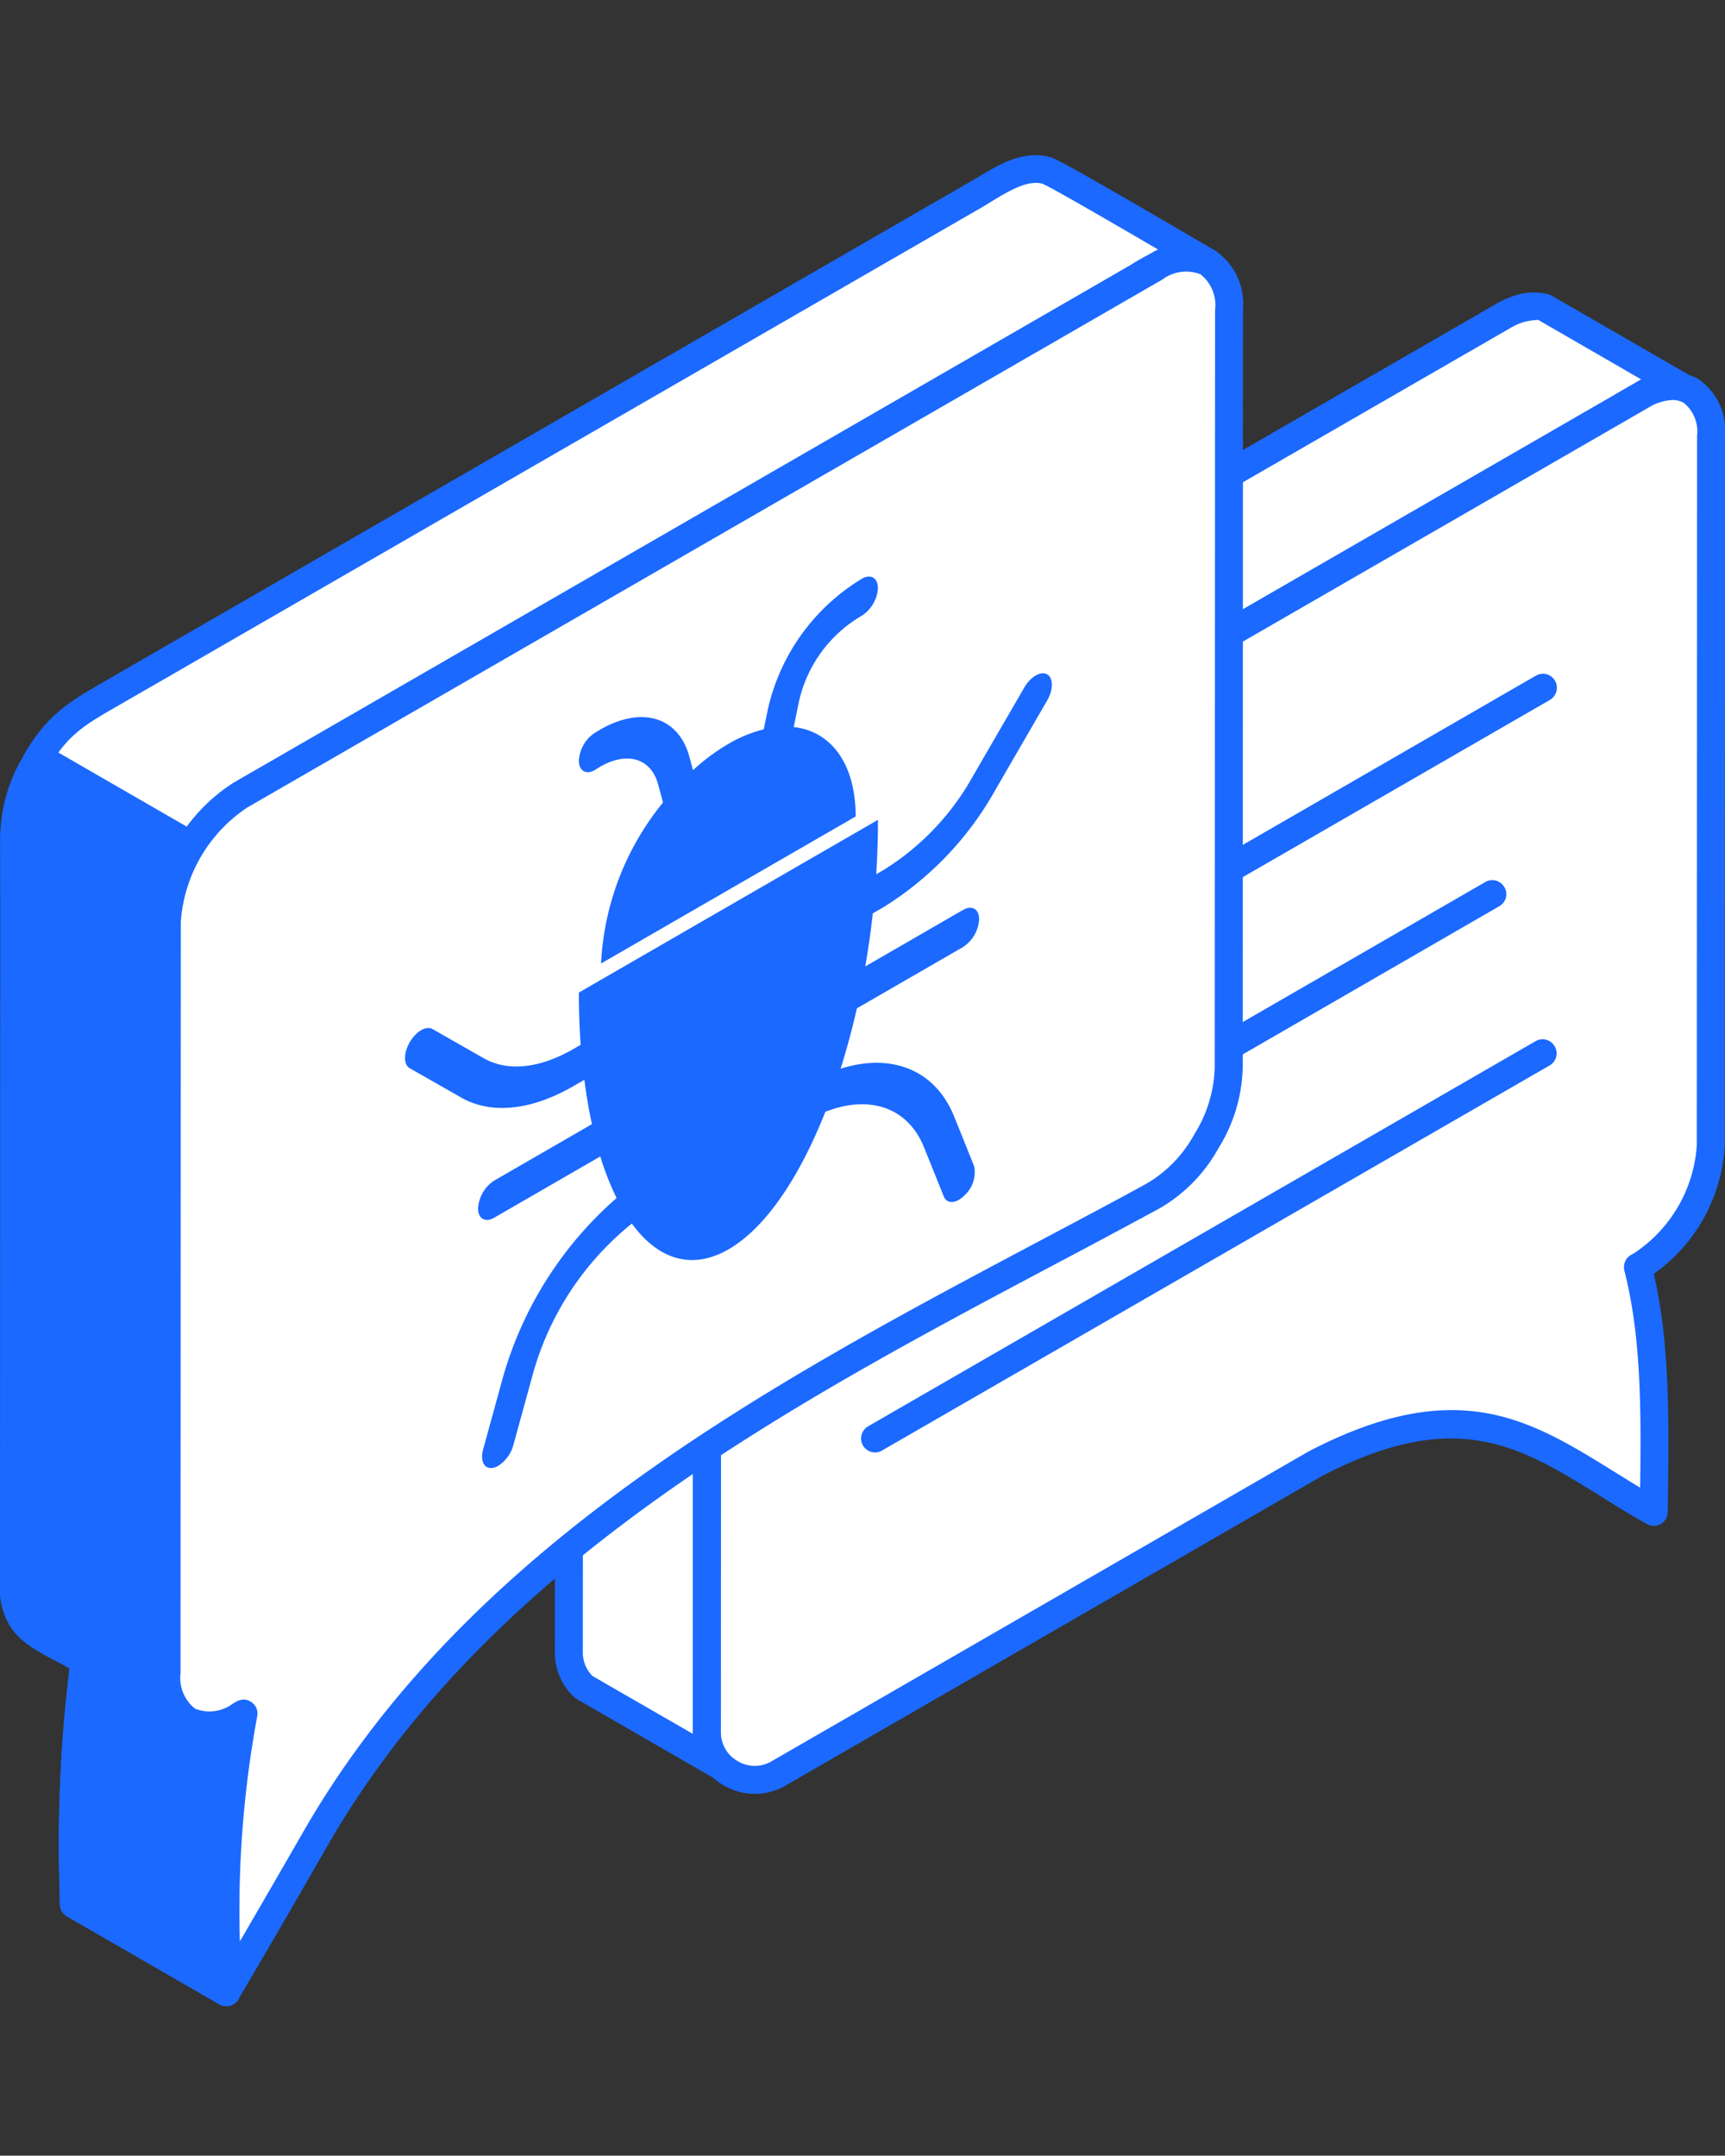 <svg xmlns="http://www.w3.org/2000/svg" width="100.047" height="125" viewBox="0 0 100.047 125">
  <rect x="0" y="0" width="100.047" height="125" fill="#333333" stroke="none"/>
  <g id="Group_3681" data-name="Group 3681" transform="translate(-2063 -966)">
    <rect id="Rectangle_707" data-name="Rectangle 707" width="100" height="125" transform="translate(2063 966)" fill="none"/>
    <g id="Group_3590" data-name="Group 3590" transform="translate(3136.133 -740.916)">
      <path id="Path_16783" data-name="Path 16783" d="M-1009.7,1772.74a8.271,8.271,0,0,1,.489-3.514,8.864,8.864,0,0,1,3.543-4.487l48.594-28.036c.489-.275,1.62-.978,2.178-1.2a2.833,2.833,0,0,1,1.8-.166l-8.009-4.618a2.688,2.688,0,0,0-1.4.028,4.682,4.682,0,0,0-1.006.433l-48.586,28.029c-.579.338-1.627.889-2.185,1.31a9.053,9.053,0,0,0-3.418,6.582l-.014,41.571a2.672,2.672,0,0,0,.8,1.957l.062.062,8,4.625a2.706,2.706,0,0,1-.861-2.026Z" transform="translate(-22.423 -5.957)" fill="#fff" fill-rule="evenodd"/>
      <path id="Path_16784" data-name="Path 16784" d="M-962.057,1730.872a4.182,4.182,0,0,0-.779.11,3.427,3.427,0,0,0-.826.358l-49.035,28.277a18.145,18.145,0,0,0-1.647,1,8.192,8.192,0,0,0-3.094,5.941l-.021,41.563a1.923,1.923,0,0,0,.558,1.385l5.823,3.356v-.117l.014-40.558h.813l-.813-.171a8.66,8.66,0,0,1,.545-3.625,9.675,9.675,0,0,1,3.893-4.907l48.973-28.249c.482-.29,1.116-.662,1.6-.9l-6-3.466Zm-47.347,84.7a.76.76,0,0,1-.4-.11l-8.009-4.618a2.613,2.613,0,0,1-.22-.178,3.524,3.524,0,0,1-1.048-2.543l.014-41.57a9.806,9.806,0,0,1,3.749-7.223,17.1,17.1,0,0,1,1.827-1.124l.433-.248,48.593-28.029a5.512,5.512,0,0,1,1.186-.509,3.376,3.376,0,0,1,1.93,0l8.1,4.673a.808.808,0,0,1,.351,1.005.815.815,0,0,1-.944.483,1.971,1.971,0,0,0-1.3.124c-.378.159-1.2.634-1.688.923l-.393.228-48.586,28.029a8.068,8.068,0,0,0-3.191,4.065,7.092,7.092,0,0,0-.435,3.068v.171l-.014,40.552a1.877,1.877,0,0,0,.613,1.44.8.8,0,0,1,.083,1.068A.8.8,0,0,1-1009.4,1815.571Z" transform="translate(-21.87 -5.405)" fill="#1b69ff" fill-rule="evenodd"/>
      <path id="Path_16785" data-name="Path 16785" d="M-968.968,1800.884c9.676-5.018,13.452-.655,19.614,2.8.055-5.093.18-9.834-.931-14.19l.193-.11a8.936,8.936,0,0,0,4.039-6.988c0-10,.006-31.115.014-41.116,0-2.564-1.813-3.611-4.025-2.329q-25.09,14.461-50.165,28.931a8.945,8.945,0,0,0-4.032,6.982v1.019l-.013,40.552a2.715,2.715,0,0,0,1.391,2.413,2.719,2.719,0,0,0,2.778,0Z" transform="translate(-27.86 -9.098)" fill="#fff" fill-rule="evenodd"/>
      <path id="Path_16786" data-name="Path 16786" d="M-948.832,1738.654a2.886,2.886,0,0,0-1.385.44l-50.158,28.925A8.154,8.154,0,0,0-1004,1774.3l-.014,41.571a1.9,1.9,0,0,0,.979,1.709,1.908,1.908,0,0,0,1.971,0l31.137-17.96c.006-.006.021-.006.027-.014,8.595-4.458,12.819-1.84,17.7,1.193.489.3.985.613,1.5.923.055-4.494.069-8.739-.917-12.591a.821.821,0,0,1,.379-.9l.193-.11a8.147,8.147,0,0,0,3.632-6.285l.014-41.116a2.123,2.123,0,0,0-.779-1.909,1.309,1.309,0,0,0-.648-.158Zm-53.217,80.826a3.592,3.592,0,0,1-1.792-.49,3.512,3.512,0,0,1-1.8-3.115l.014-41.571a9.7,9.7,0,0,1,4.445-7.684l50.158-28.931a3.577,3.577,0,0,1,3.653-.282,3.6,3.6,0,0,1,1.592,3.314l-.014,41.116a9.764,9.764,0,0,1-4.114,7.485c.924,4.031.876,8.353.82,12.915l-.013.9a.813.813,0,0,1-.4.689.819.819,0,0,1-.806.007c-.964-.544-1.874-1.1-2.75-1.654-4.645-2.881-8.311-5.162-16.078-1.144l-31.117,17.952A3.562,3.562,0,0,1-1002.049,1819.48Z" transform="translate(-27.307 -8.541)" fill="#1b69ff" fill-rule="evenodd"/>
      <path id="Path_16787" data-name="Path 16787" d="M-1062.924,1760.975a9.458,9.458,0,0,1,4.273-7.4l51.42-29.662c1.412-.813,2.915-2.005,4.527-1.323-1.144-.656-8.628-5.066-9.159-5.225-1.468-.42-3,.751-4.211,1.448l-49.758,28.7c-2.254,1.3-3.48,1.923-4.817,4.4a8.569,8.569,0,0,0-1.109,3.949l-.021,43.515a3.192,3.192,0,0,0,1.109,2.667l3,1.729a81.876,81.876,0,0,0-.626,14.107l8.841,5.1c-.068-5.961-.151-10.193.993-16.154l-4.473-2.578Z" transform="translate(-0.548 -0.553)" fill="#fff" fill-rule="evenodd"/>
      <path id="Path_16788" data-name="Path 16788" d="M-1068.041,1816.859l7.208,4.162a68.709,68.709,0,0,1,.917-14.327l-3.97-2.3a.8.8,0,0,1-.406-.7l.014-43.28v-.007a10.258,10.258,0,0,1,4.666-8.084l52.019-30.021a12.654,12.654,0,0,1,1.654-.9c-2.357-1.378-6.244-3.639-6.733-3.831-.855-.242-1.978.433-2.963,1.034l-.58.351-50.047,28.869c-2.032,1.165-3.052,1.75-4.224,3.915a7.819,7.819,0,0,0-1.006,3.569l-.02,43.508c.007.441.089,1.557.744,1.991l2.957,1.7a.824.824,0,0,1,.4.834,77.166,77.166,0,0,0-.628,13.377v.125Zm8.036,6.388a.851.851,0,0,1-.406-.11l-8.843-5.1a.833.833,0,0,1-.406-.7v-.586a81.279,81.279,0,0,1,.565-13.1l-2.522-1.454a3.863,3.863,0,0,1-1.516-3.363l.014-43.521a9.363,9.363,0,0,1,1.212-4.335c1.386-2.564,2.757-3.349,4.832-4.548l50.6-29.2c1.2-.73,2.695-1.654,4.286-1.192.345.1,1.75.861,8.147,4.6l1.191.7a.81.81,0,0,1,.324,1.06.822.822,0,0,1-1.047.38c-.993-.421-2.054.227-3.171.909l-.628.38-51.419,29.655a8.62,8.62,0,0,0-3.867,6.7l-.014,42.8,4.066,2.35a.807.807,0,0,1,.386.855c-1.088,5.685-1.047,9.771-.978,15.423l.007.572a.8.8,0,0,1-.407.7A.771.771,0,0,1-1060.005,1823.247Z" transform="translate(0)" fill="#1b69ff" fill-rule="evenodd"/>
      <path id="Path_16789" data-name="Path 16789" d="M-1056.69,1865.026h0l-3.046.5-7.657-4.417,1.495.861-.013.131a86.939,86.939,0,0,0-.613,13.97l8.842,5.106a79.424,79.424,0,0,1,.889-15.6Z" transform="translate(-2.322 -58.747)" fill="#1b69ff" fill-rule="evenodd"/>
      <path id="Path_16790" data-name="Path 16790" d="M-1066.268,1875.053l7.208,4.162a76.645,76.645,0,0,1,.814-13.756l-1.909.317a.748.748,0,0,1-.537-.1l-5.115-2.943a89.457,89.457,0,0,0-.461,12.323Zm8.036,6.388a.853.853,0,0,1-.406-.11l-8.843-5.107a.822.822,0,0,1-.406-.689,89.711,89.711,0,0,1,.565-13.687l-1.026-.593a.81.81,0,0,1-.3-1.1.813.813,0,0,1,1.11-.3l1.5.861c.014.007.021.007.027.014l5.879,3.4,2.763-.455a.791.791,0,0,1,.71.235.8.8,0,0,1,.213.717l-.1.551a78.056,78.056,0,0,0-.868,15.445.823.823,0,0,1-.407.71A.831.831,0,0,1-1058.233,1881.442Z" transform="translate(-1.772 -58.195)" fill="#1b69ff" fill-rule="evenodd"/>
      <path id="Path_16791" data-name="Path 16791" d="M-1061.483,1779.666l-8.843-5.1-1.419,4.479.24,45.051c.517,1.329,2.033,1.812,3.845,2.86a81.98,81.98,0,0,0-.626,14.107l8.842,5.1c-.062-5.988-.158-10.164.993-16.154l-4.473-2.577c0-5.789-.372-42.7.276-45.12Z" transform="translate(-0.562 -23.73)" fill="#1b69ff" fill-rule="evenodd"/>
      <path id="Path_16792" data-name="Path 16792" d="M-1062.663,1826.88h0Zm-5.369,13.156,7.208,4.162a68.4,68.4,0,0,1,.917-14.327l-3.97-2.3a.8.8,0,0,1-.406-.7c0-1.083-.014-3.233-.028-6.031-.137-22.343-.137-37.58.332-39.3l.909-2.095-7.34-4.239-1.075,3.4.234,44.755c.331.675,1.138,1.1,2.227,1.667.392.207.8.42,1.219.661a.814.814,0,0,1,.4.827,76.412,76.412,0,0,0-.635,13.232l.007.276Zm8.036,6.388a.857.857,0,0,1-.406-.11l-8.843-5.1a.834.834,0,0,1-.406-.7v-.738a80.551,80.551,0,0,1,.565-12.943c-.241-.13-.469-.248-.689-.365-1.357-.709-2.529-1.323-3.039-2.633a.825.825,0,0,1-.056-.289l-.24-45.052a.736.736,0,0,1,.041-.248l1.419-4.486a.806.806,0,0,1,.483-.51.783.783,0,0,1,.689.055l8.842,5.1a.808.808,0,0,1,.345,1.027l-1.165,2.646c-.463,1.75-.3,27.677-.235,38.752.007,2.447.02,4.4.027,5.568l4.066,2.35a.807.807,0,0,1,.386.855c-1.089,5.679-1.041,9.717-.979,15.306l.007.69a.824.824,0,0,1-.407.71A.835.835,0,0,1-1060,1846.424Z" transform="translate(-0.009 -23.177)" fill="#1b69ff" fill-rule="evenodd"/>
      <path id="Path_16793" data-name="Path 16793" d="M-953.687,1778.45a.82.82,0,0,1-.7-.4.815.815,0,0,1,.3-1.11l18.036-10.413a.812.812,0,0,1,1.109.3.819.819,0,0,1-.3,1.109l-18.035,10.406A.8.8,0,0,1-953.687,1778.45Z" transform="translate(-48 -20.434)" fill="#1b69ff" fill-rule="evenodd"/>
      <path id="Path_16794" data-name="Path 16794" d="M-953.7,1796.864a.816.816,0,0,1-.7-.407.82.82,0,0,1,.3-1.11l15.114-8.724a.81.81,0,0,1,1.1.3.8.8,0,0,1-.3,1.109l-15.107,8.725A.8.8,0,0,1-953.7,1796.864Z" transform="translate(-47.996 -28.565)" fill="#1b69ff" fill-rule="evenodd"/>
      <path id="Path_16795" data-name="Path 16795" d="M-988.446,1825.974a.815.815,0,0,1-.7-.406.815.815,0,0,1,.3-1.11l38.718-22.336a.81.81,0,0,1,1.1.3.807.807,0,0,1-.289,1.109l-38.731,22.336A.759.759,0,0,1-988.446,1825.974Z" transform="translate(-33.937 -34.836)" fill="#1b69ff" fill-rule="evenodd"/>
      <path id="Path_16796" data-name="Path 16796" d="M-995.317,1772.838c.007-10.723.014-33.211.021-43.935,0-2.715-1.923-3.825-4.266-2.467q-26.547,15.3-53.08,30.613a9.489,9.489,0,0,0-4.273,7.4l-.014,43.507c0,2.715,1.916,3.825,4.266,2.468l.207-.117c-1.178,5.954-1.047,10.82-.993,16.154q2.564-4.393,5.107-8.8c10.765-18.8,31.908-28.25,48.634-37.36a8.242,8.242,0,0,0,3.095-3.183A8.409,8.409,0,0,0-995.317,1772.838Z" transform="translate(-6.556 -4.022)" fill="#fff" fill-rule="evenodd"/>
      <path id="Path_16797" data-name="Path 16797" d="M-1053,1808.936a.782.782,0,0,1,.468.159.793.793,0,0,1,.324.813,61.861,61.861,0,0,0-1.005,13.053q1.818-3.122,3.625-6.264c9.593-16.761,27.25-26.126,42.825-34.39,2.088-1.11,4.142-2.192,6.127-3.281a7.41,7.41,0,0,0,2.784-2.874,7.658,7.658,0,0,0,1.178-3.866h0l.021-43.934a2.267,2.267,0,0,0-.848-2.061,2.289,2.289,0,0,0-2.2.3l-53.073,30.614a8.678,8.678,0,0,0-3.867,6.692l-.014,43.508a2.278,2.278,0,0,0,.841,2.061,2.266,2.266,0,0,0,2.205-.3l.207-.117a.863.863,0,0,1,.406-.11Zm-.993,17.781a1.039,1.039,0,0,1-.207-.028.811.811,0,0,1-.6-.779l-.013-.9a75.6,75.6,0,0,1,.737-13.9,3.263,3.263,0,0,1-2.55-.254,3.748,3.748,0,0,1-1.654-3.46l.014-43.508a10.185,10.185,0,0,1,4.673-8.1l53.08-30.613a3.748,3.748,0,0,1,3.825-.29,3.753,3.753,0,0,1,1.654,3.459l-.014,43.934a9.28,9.28,0,0,1-1.406,4.687,9.135,9.135,0,0,1-3.4,3.48q-3,1.624-6.147,3.288c-15.376,8.16-32.811,17.409-42.178,33.763q-2.533,4.424-5.113,8.807A.8.8,0,0,1-1054,1826.717Z" transform="translate(-6.008 -3.47)" fill="#1b69ff" fill-rule="evenodd"/>
      <path id="Path_16798" data-name="Path 16798" d="M-1061.463,1865.1a.8.8,0,0,1-.407-.11l-8.553-4.934a.813.813,0,0,1-.3-1.11.8.8,0,0,1,1.1-.3l8.559,4.941a.809.809,0,0,1,.3,1.1A.816.816,0,0,1-1061.463,1865.1Z" transform="translate(-0.933 -57.706)" fill="#1b69ff" fill-rule="evenodd"/>
      <g id="Group_3585" data-name="Group 3585" transform="translate(-1049.645 1740.346)">
        <path id="Path_16799" data-name="Path 16799" d="M-1033.409,1787.769c.366-.632.96-.975,1.326-.766l2.964,1.69c1.388.791,3.234.6,5.2-.531l.423-.244q-.1-1.453-.1-3.033l17.345-10.013c0,1.052-.036,2.106-.1,3.154l.422-.244a14.96,14.96,0,0,0,5.2-5.47l2.964-5.112c.366-.632.959-.974,1.325-.766s.367.89,0,1.521l-2.963,5.112a18.786,18.786,0,0,1-6.522,6.866l-.624.36q-.173,1.56-.438,3.077l5.666-3.272c.518-.3.938-.059.938.534a2.065,2.065,0,0,1-.938,1.617l-6.152,3.552c-.276,1.213-.593,2.385-.945,3.5,2.973-.933,5.5.067,6.594,2.792l1.147,2.85a1.812,1.812,0,0,1-.548,1.7,1.64,1.64,0,0,1-.329.259c-.38.219-.736.158-.878-.192l-1.147-2.85c-.932-2.313-3.152-3.067-5.724-2.059-1.513,3.823-3.471,6.737-5.611,7.972s-4.1.583-5.611-1.493a17.09,17.09,0,0,0-5.724,8.668l-1.147,4.176a2.089,2.089,0,0,1-.878,1.206.951.951,0,0,1-.329.121c-.484.071-.73-.407-.549-1.069l1.148-4.175a21.668,21.668,0,0,1,6.595-10.407,16.008,16.008,0,0,1-.945-2.412l-6.153,3.553c-.517.3-.937.06-.937-.535a2.067,2.067,0,0,1,.937-1.617l5.667-3.272q-.263-1.209-.438-2.571l-.625.361c-2.464,1.423-4.78,1.659-6.522.666l-2.964-1.69C-1033.775,1789.081-1033.775,1788.4-1033.409,1787.769Z" transform="translate(1033.683 -1760.761)" fill="#1b69ff"/>
        <path id="Path_16800" data-name="Path 16800" d="M-1000.41,1759.261a7.7,7.7,0,0,0-3.6,5.052l-.279,1.363c2.149.24,3.593,2.1,3.593,5.186l-14.767,8.525a15.989,15.989,0,0,1,3.593-9.334l-.279-1.04c-.429-1.6-1.936-1.983-3.6-.89-.525.346-.963.145-1-.429a2.055,2.055,0,0,1,.875-1.648c2.549-1.664,4.879-1.087,5.537,1.366l.205.765a12.027,12.027,0,0,1,2.053-1.524,7.86,7.86,0,0,1,2.052-.846l.205-1a11.881,11.881,0,0,1,5.537-7.76c.517-.26.909.025.876.638A2.051,2.051,0,0,1-1000.41,1759.261Z" transform="translate(1026.835 -1756.947)" fill="#1b69ff"/>
      </g>
    </g>
  </g>
</svg>
